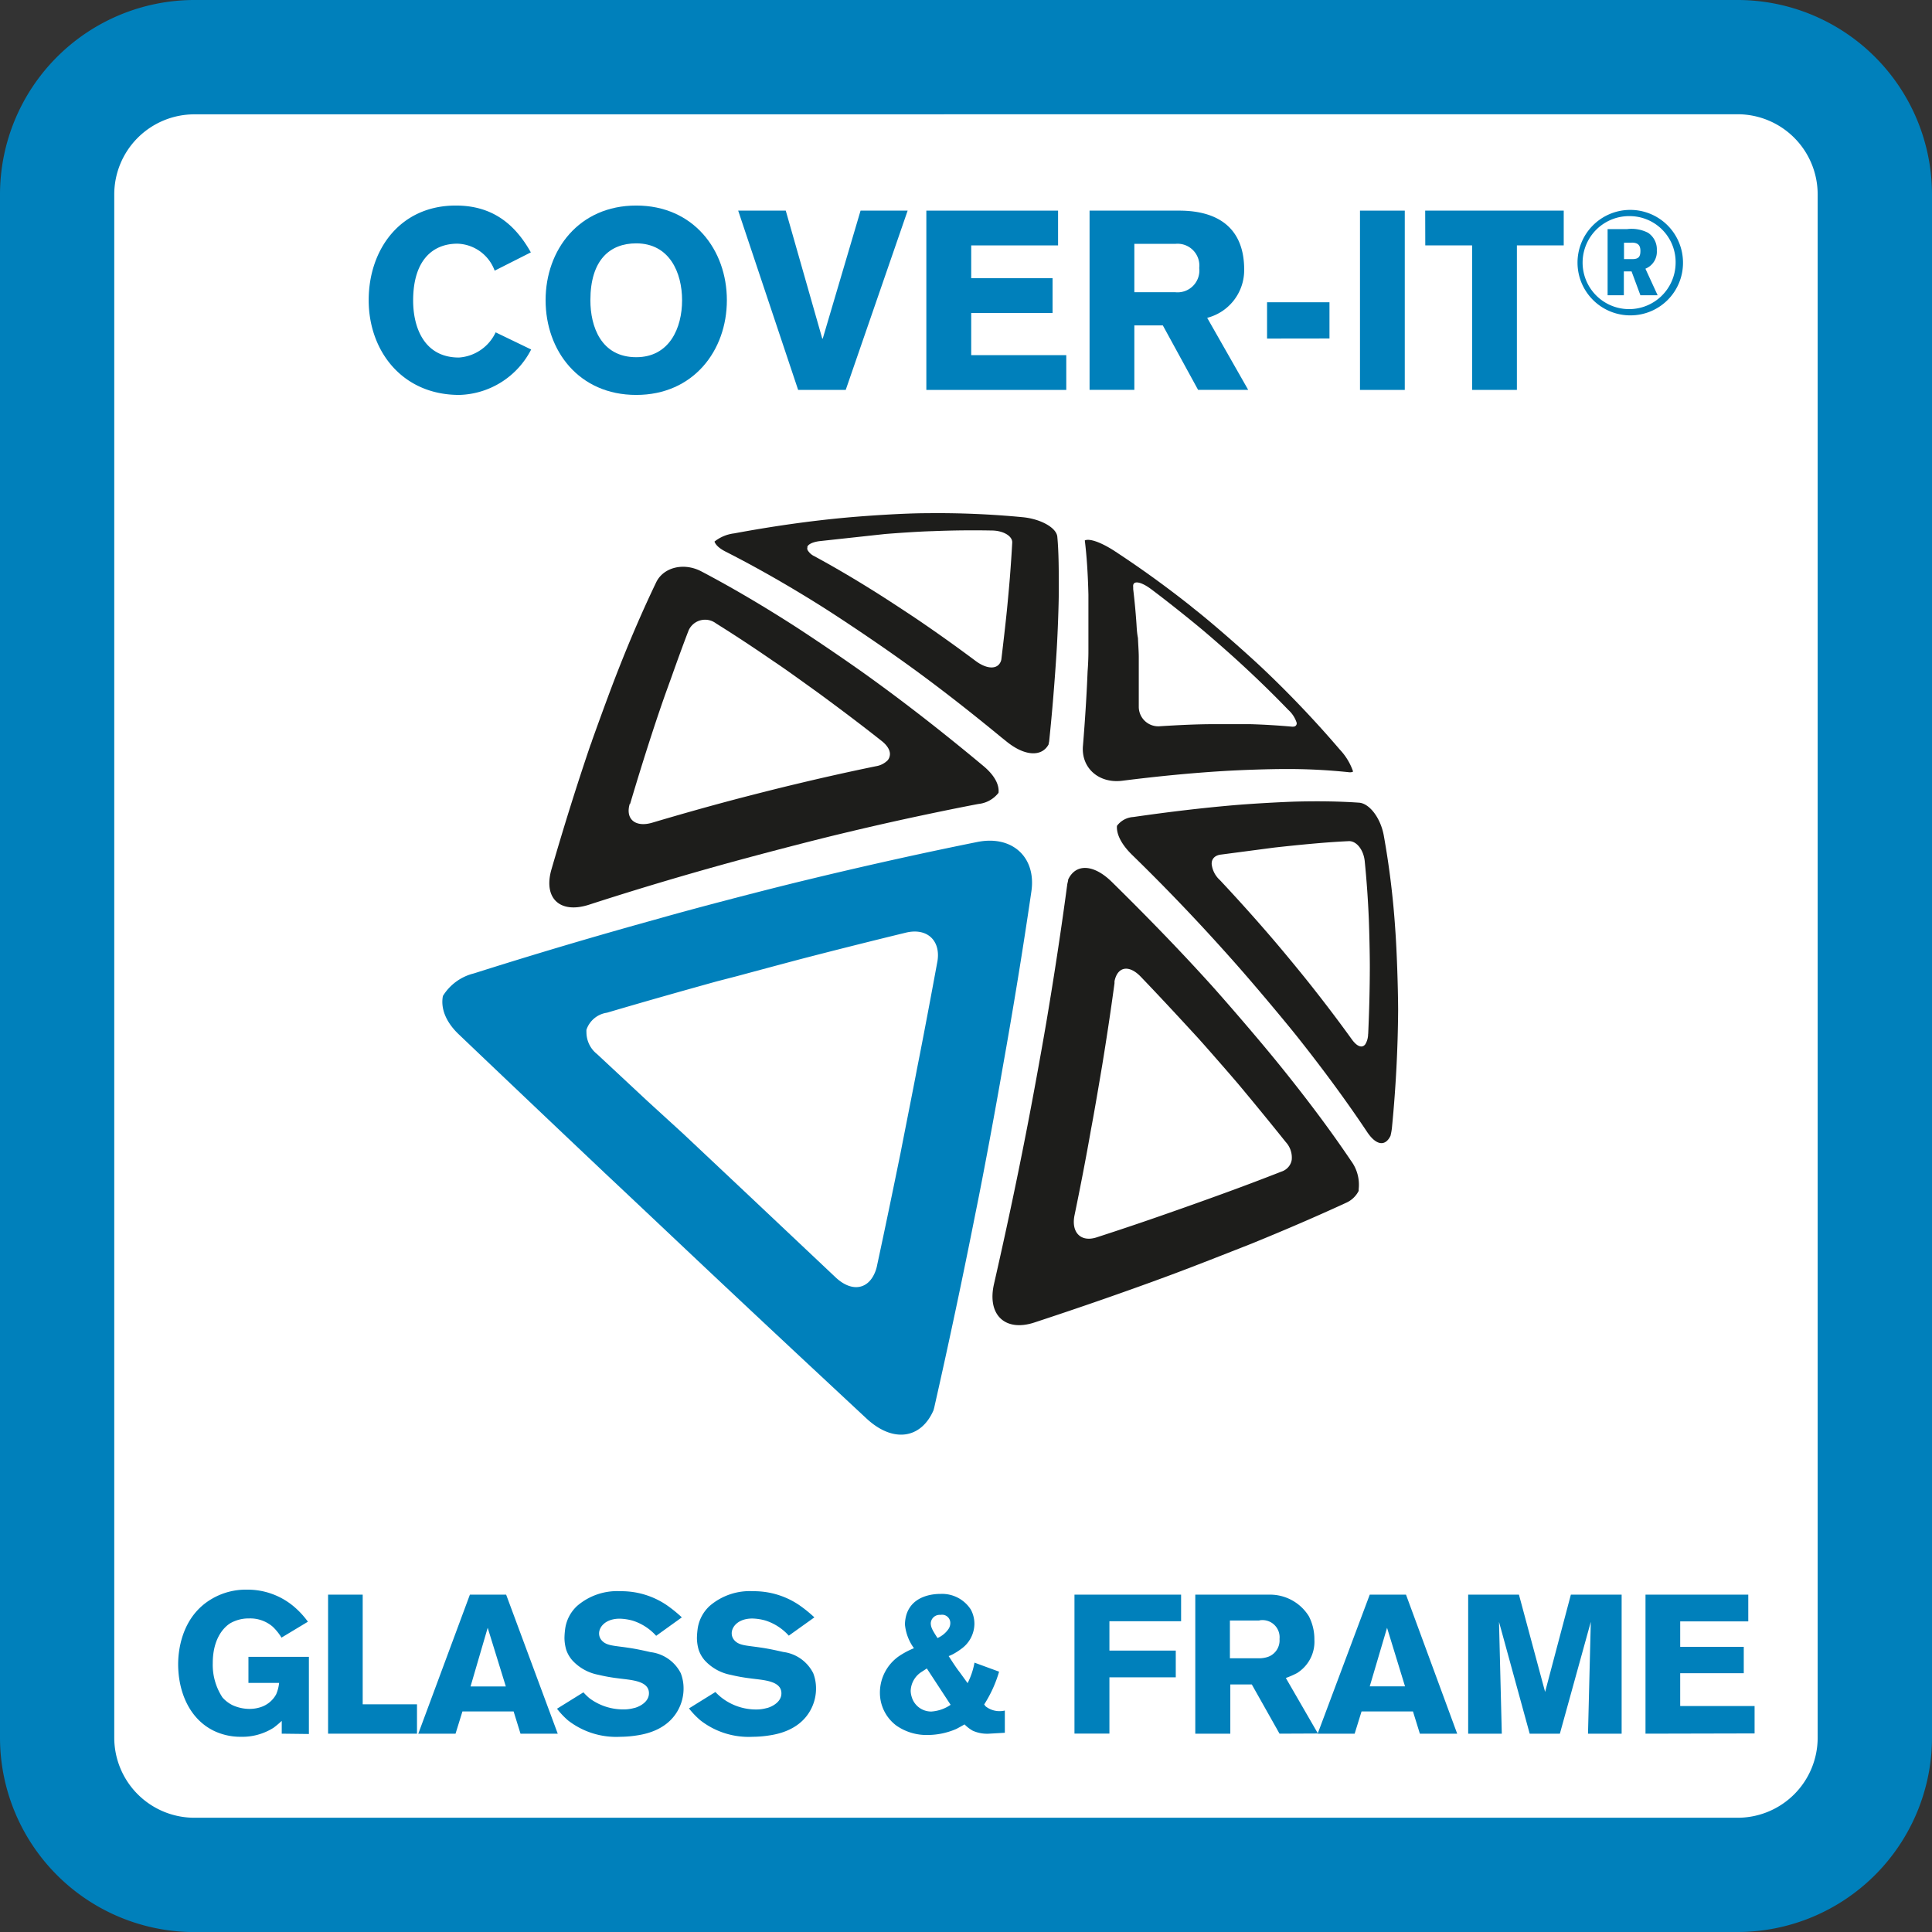 <svg xmlns="http://www.w3.org/2000/svg" viewBox="0 0 235.55 235.56"><rect x="0" y="0" width="235.55" height="235.56" fill="#333333" stroke="none"/><defs><style>.cls-1{fill:#fff;}.cgf{fill:#0080bb;}.cls-3{fill:#1d1d1b;}</style></defs><title>Middel 1glass-frame</title><g id="Laag_2" data-name="Laag 2"><g id="Laag_1-2" data-name="Laag 1"><rect class="cls-1" x="6.97" y="6.97" width="221.62" height="221.62" rx="16.72" ry="16.72"/><path class="cgf" d="M211.86,235.56H23.69A23.72,23.72,0,0,1,0,211.86V23.69A23.72,23.72,0,0,1,23.69,0H211.86a23.72,23.72,0,0,1,23.69,23.69V211.86a23.72,23.72,0,0,1-23.69,23.69ZM23.69,13.94a9.77,9.77,0,0,0-9.76,9.76V211.86a9.77,9.77,0,0,0,9.76,9.76H211.86a9.76,9.76,0,0,0,9.75-9.76V23.69a9.77,9.77,0,0,0-9.75-9.76Z"/><path class="cls-3" d="M88.42,67.23q5.52,2.8,11.45,6.51c2.57,1.61,6.85,4.49,9.52,6.39,4.25,3,8.52,6.33,12.78,9.84l.43.34c2.3,1.92,4.42,2,5.25.44,0-.13.06-.28.07-.41.19-1.87.36-3.66.5-5.4.17-2.1.32-4.12.43-6s.23-5.08.24-6.8c0-2.5,0-4.74-.18-6.69-.09-1.1-2-2.17-4.19-2.39A108.85,108.85,0,0,0,113,62.57c-2.62,0-7,.28-9.77.53-4.5.41-9.09,1.07-13.72,1.93a4.76,4.76,0,0,0-2.4,1C87.25,66.42,87.65,66.83,88.42,67.23Zm10-.55c.12-.32.62-.58,1.46-.7l8-.87c1.62-.13,4.22-.31,5.79-.35q3.7-.15,7.22-.08c1.44,0,2.57.69,2.52,1.48-.07,1.34-.17,2.77-.29,4.31-.08,1-.24,2.74-.35,3.86-.19,1.87-.42,3.85-.67,5.94a1.23,1.23,0,0,1-.26.68c-.51.66-1.64.56-2.88-.36q-3.71-2.77-7.38-5.25c-1.5-1-3.95-2.61-5.43-3.52q-3.48-2.17-6.85-4a1.87,1.87,0,0,1-.77-.65A.47.47,0,0,1,98.46,66.68Z"/><path class="cls-3" d="M71.82,110.3q8.55-2.77,17.4-5.2c3.66-1,9.64-2.57,13.28-3.44q4.69-1.13,9.26-2.11c2.54-.54,5.05-1.06,7.53-1.53a3.57,3.57,0,0,0,2.45-1.36c.11-1-.5-2.16-1.88-3.3l-.83-.69c-4.18-3.46-8.35-6.72-12.5-9.73-2.67-1.95-7-4.89-9.58-6.56-3.94-2.53-7.76-4.78-11.43-6.71C83.38,68.54,80.89,69.15,80,71c-1.55,3.23-3.11,6.81-4.63,10.69-.87,2.2-2.17,5.76-3.17,8.55-.06.2-.13.4-.21.59-1.64,4.82-3.24,9.92-4.78,15.25C66.25,109.55,68.3,111.44,71.82,110.3Zm5-12.28q1.3-4.38,2.63-8.47c.54-1.66,1.42-4.28,2-5.84.12-.35.25-.69.36-1,.71-2,1.43-4,2.15-5.86A2.2,2.2,0,0,1,87.29,76q3.41,2.13,6.93,4.56c1.52,1,4,2.81,5.58,3.94,2.53,1.86,5.09,3.78,7.67,5.82.81.63,1.14,1.31,1,1.87a1.12,1.12,0,0,1-.25.51,2.59,2.59,0,0,1-1.43.72q-4.87,1-9.81,2.19c-2.07.49-5.46,1.35-7.54,1.9-3.32.88-6.64,1.82-9.94,2.8C77.46,100.9,76.22,99.87,76.78,98Z"/><path class="cls-3" d="M136.82,95.19q6.56-.83,12.29-1.18c2.24-.14,5.64-.25,7.57-.25a71.21,71.21,0,0,1,7.78.39.94.94,0,0,0,.49-.06.61.61,0,0,0,0-.08,7.34,7.34,0,0,0-1.59-2.61,130.38,130.38,0,0,0-9.27-9.77c-2.06-1.95-5.53-5-7.71-6.77-.41-.34-.83-.65-1.24-1-3.07-2.43-6.22-4.7-9.41-6.78-1.59-1-2.91-1.45-3.47-1.19.24,1.94.38,4.14.44,6.61,0,1.73,0,4.82,0,6.86q0,1.22-.1,2.5-.17,4.23-.56,9C131.76,93.59,133.94,95.55,136.82,95.19Zm1.74-19.1c-.1-1.5-.24-2.92-.4-4.26,0-.09,0-.17,0-.26-.11-.84.88-.72,2.2.27s2.36,1.81,3.53,2.74q1.38,1.1,2.75,2.24c1.29,1.09,3.37,2.91,4.61,4.06q3,2.75,5.82,5.67a3.57,3.57,0,0,1,1,1.51.39.39,0,0,1-.37.53.79.79,0,0,1-.23,0c-1.6-.14-3.29-.25-5.06-.3-1.16,0-3.14,0-4.4,0-2.09,0-4.27.11-6.54.25a2.38,2.38,0,0,1-2.63-2.35c0-2.12,0-4.15,0-6.07,0-.66-.07-1.52-.1-2.33C138.61,77.13,138.59,76.55,138.56,76.09Z"/><path class="cgf" d="M125.75,108.66c.6-4.17-2.37-6.87-6.62-6-6.21,1.25-12.58,2.66-19.08,4.21l-2.57.62C92.78,108.64,85,110.66,80.3,112q-11.41,3.15-22.53,6.68A6.16,6.16,0,0,0,54,121.43c-.29,1.49.33,3.18,2,4.74q8.45,8.06,17.45,16.57l.25.24c3.83,3.59,9.9,9.34,13.68,12.89,6.15,5.79,12.27,11.49,18.27,17.08,3.23,3,6.64,2.48,8.16-1,.05-.18.1-.35.14-.55,1.77-7.81,3.44-15.71,5-23.58,1-4.89,2.46-12.81,3.28-17.56Q124.23,119.08,125.75,108.66Zm-11.47,8.61c-.79,4.27-1.6,8.61-2.47,13-.53,2.8-1.45,7.39-2,10.23-.93,4.56-1.88,9.16-2.87,13.75a4.34,4.34,0,0,1-.38,1.14c-.92,1.88-2.84,2.09-4.7.33l-10.6-10-8-7.53L79,134.3l-6.2-5.78a3.39,3.39,0,0,1-1.3-2.66,3,3,0,0,1,0-.31A3.1,3.1,0,0,1,74,123.47c4.43-1.31,8.89-2.57,13.35-3.81L89.9,119c2.52-.68,5.47-1.47,7.46-2q6.58-1.71,13-3.27C113,113.05,114.75,114.65,114.28,117.28Z"/><path class="cls-3" d="M155.89,129.71c-2.1-2.6-5.77-6.88-8.13-9.52-3.87-4.29-8-8.53-12.24-12.7-2.24-2.18-4.39-2.19-5.29-.25,0,.19-.08.38-.11.59-.72,5.4-1.57,11-2.55,16.8-.63,3.7-1.75,9.84-2.5,13.64-1.19,6.1-2.5,12.22-3.88,18.27-.86,3.76,1.34,5.86,4.89,4.71,5.54-1.82,10.87-3.67,15.94-5.54,3.06-1.12,7.81-3,10.56-4.08q6.28-2.56,11.57-5a3.12,3.12,0,0,0,1.5-1.44c0-.07,0-.14,0-.22a4.88,4.88,0,0,0-.93-3.44C162.12,137.67,159.15,133.73,155.89,129.71Zm1.6,11.68a1.75,1.75,0,0,1-.28.72,1.86,1.86,0,0,1-1,.74q-3.54,1.39-7.4,2.79c-1.65.6-4.44,1.6-6.2,2.21q-4.31,1.52-8.88,3c-1.95.65-3.18-.59-2.71-2.75.72-3.49,1.4-7,2-10.43.41-2.15,1-5.66,1.36-7.79q.83-5.06,1.5-10c0-.09,0-.17,0-.24.36-1.8,1.76-2.06,3.2-.56,2.39,2.49,4.71,5,7,7.49,1.38,1.54,3.57,4.05,4.87,5.57q3,3.59,5.81,7.1A2.79,2.79,0,0,1,157.49,141.38Z"/><path class="cls-3" d="M170.11,113.3a103.24,103.24,0,0,0-1.4-11.44c-.39-2.15-1.77-3.95-3.06-4-2.29-.16-4.85-.2-7.68-.13-1.92.06-5.31.25-7.53.44q-5.7.49-12.26,1.44a2.68,2.68,0,0,0-2,1.08l0,0c-.08,1,.53,2.25,1.85,3.54,4.21,4.1,8.22,8.31,12,12.56,2.33,2.6,5.92,6.86,8,9.44,3.18,4,6.08,7.93,8.65,11.78,1.13,1.69,2.23,1.76,2.85.47a7.31,7.31,0,0,0,.19-1.13c.47-4.85.71-9.59.74-14.19C170.45,120.34,170.3,115.91,170.11,113.3Zm-3.31,12.76a2.44,2.44,0,0,1-.33,1.24c-.37.52-1,.34-1.67-.6q-2.48-3.44-5.25-6.92c-1.17-1.47-3.16-3.88-4.43-5.36q-3.07-3.58-6.39-7.12a3.08,3.08,0,0,1-1-1.93.34.34,0,0,1,0-.1c0-.57.41-1,1.14-1.08l6.46-.85c1.23-.14,3.17-.34,4.29-.44,1.72-.16,3.34-.28,4.87-.35.91,0,1.76,1.06,1.9,2.46.23,2.3.4,4.68.5,7.12.06,1.56.12,4.17.12,5.8Q167,121.92,166.81,126.05Z"/><path class="cgf" d="M60.31,33a5,5,0,0,0-4.54-3.29c-3,0-5.4,2-5.4,6.94,0,3.19,1.29,6.94,5.58,6.94a5.34,5.34,0,0,0,4.48-3.07l4.33,2.09A10.15,10.15,0,0,1,56,48.15c-7,0-11.05-5.4-11.05-11.55s3.81-11.54,10.62-11.54c4.3,0,7.12,2.09,9.15,5.71Z"/><path class="cgf" d="M77.57,48.15c-7,0-11.05-5.4-11.05-11.55S70.6,25.06,77.57,25.06s11.05,5.4,11.05,11.54S84.54,48.15,77.57,48.15Zm0-18.48c-3.19,0-5.59,2-5.59,6.94,0,3.19,1.29,6.94,5.59,6.94,4.05,0,5.59-3.56,5.59-6.94S81.62,29.67,77.57,29.67Z"/><path class="cgf" d="M90,25.68h5.8l4.45,15.6h.06l4.61-15.6h5.74l-7.55,21.86h-5.8Z"/><path class="cgf" d="M112.94,47.54V25.68H129v4.24H118.41v4h9.92v4.24h-9.92V43.3H130v4.24Z"/><path class="cgf" d="M132.84,25.68h10.93c4.91,0,7.92,2.27,7.92,7.18a6,6,0,0,1-4.51,5.89l5,8.78h-6.11l-4.3-7.86H138.3v7.86h-5.46Zm5.46,9.95h5a2.66,2.66,0,0,0,2.91-2.95,2.66,2.66,0,0,0-2.91-2.95h-5Z"/><path class="cgf" d="M154.48,41.28V36.85h7.61v4.42Z"/><path class="cgf" d="M165.81,25.68h5.46V47.54h-5.46Z"/><path class="cgf" d="M173.76,25.68h16.89v4.24h-5.71V47.54h-5.46V29.92h-5.71Z"/><path class="cgf" d="M198.74,38.45a6.43,6.43,0,1,1,6.45-6.56A6.4,6.4,0,0,1,198.74,38.45Zm0-12.1a5.67,5.67,0,1,0,5.55,5.8A5.61,5.61,0,0,0,198.76,26.35ZM200,36l-1.08-2.91h-.94V36H196V27.93h2.4a4.42,4.42,0,0,1,2.53.45A2.42,2.42,0,0,1,202,30.54a2.22,2.22,0,0,1-1.39,2.22L202.1,36Zm-1-6.41h-1v2h1c.76,0,1-.27,1-1S199.66,29.58,198.92,29.58Z"/><path class="cgf" d="M34.35,211.37v-1.56a10.89,10.89,0,0,1-1,.84,7.13,7.13,0,0,1-4,1.1,7.5,7.5,0,0,1-3.26-.72c-3.07-1.49-4.37-4.87-4.37-8.14,0-1.25.24-5.76,4.18-8a8.18,8.18,0,0,1,4.18-1.08,8.76,8.76,0,0,1,6,2.28,10.43,10.43,0,0,1,1.46,1.63l-3.22,1.94a6.43,6.43,0,0,0-1.08-1.34,4.2,4.2,0,0,0-2.86-1,4.52,4.52,0,0,0-2.33.6c-1,.65-2.11,2.14-2.11,4.85a7.24,7.24,0,0,0,1.18,4.18,4,4,0,0,0,1.22.94,5,5,0,0,0,2,.46,4.39,4.39,0,0,0,1.46-.22,3.3,3.3,0,0,0,1.87-1.56,4.84,4.84,0,0,0,.36-1.39H30.29V202h7.37v9.41Z"/><path class="cgf" d="M40,211.37V194.42h4.22v13.37h6.62v3.58Z"/><path class="cgf" d="M63.46,211.37l-.84-2.71H56.38l-.84,2.71H51l6.29-16.95h4.42L68,211.37Zm-4-12.91-2.09,7.15h4.3Z"/><path class="cgf" d="M82.66,208.51c-1.46,2.66-4.51,3-5.33,3.12a13.38,13.38,0,0,1-1.7.12,9.57,9.57,0,0,1-6.38-2,10,10,0,0,1-1.34-1.42l3.22-2a7.37,7.37,0,0,0,.74.72A6.84,6.84,0,0,0,76,208.41a4.68,4.68,0,0,0,1.32-.17c.12,0,1.8-.5,1.8-1.8,0-1.56-2.26-1.61-3.77-1.82a20.87,20.87,0,0,1-2.4-.43,5.75,5.75,0,0,1-3.19-1.78,3.86,3.86,0,0,1-.72-1.25,5.27,5.27,0,0,1-.22-1.49,10,10,0,0,1,.1-1.18,4.67,4.67,0,0,1,1.46-2.71A7.48,7.48,0,0,1,75.67,194a9.84,9.84,0,0,1,5.59,1.68,16.36,16.36,0,0,1,1.87,1.51L80,199.44a6.48,6.48,0,0,0-2.86-1.85,6.64,6.64,0,0,0-1.58-.24c-1.73,0-2.52,1-2.52,1.8a1.28,1.28,0,0,0,.36.89c.58.62,1.51.6,3.1.84,1,.14,1.9.34,2.83.55A4.76,4.76,0,0,1,83,204a5.09,5.09,0,0,1,.34,1.82A5.45,5.45,0,0,1,82.66,208.51Z"/><path class="cgf" d="M98.81,208.51c-1.46,2.66-4.51,3-5.33,3.12a13.38,13.38,0,0,1-1.7.12,9.57,9.57,0,0,1-6.38-2A10,10,0,0,1,84,208.29l3.22-2A7.37,7.37,0,0,0,88,207a6.84,6.84,0,0,0,4.15,1.42,4.68,4.68,0,0,0,1.32-.17c.12,0,1.8-.5,1.8-1.8,0-1.56-2.26-1.61-3.77-1.82a20.87,20.87,0,0,1-2.4-.43,5.75,5.75,0,0,1-3.19-1.78,3.85,3.85,0,0,1-.72-1.25,5.27,5.27,0,0,1-.22-1.49,10,10,0,0,1,.1-1.18,4.67,4.67,0,0,1,1.46-2.71A7.48,7.48,0,0,1,91.83,194a9.84,9.84,0,0,1,5.59,1.68,16.36,16.36,0,0,1,1.87,1.51l-3.12,2.23a6.48,6.48,0,0,0-2.86-1.85,6.64,6.64,0,0,0-1.58-.24c-1.73,0-2.52,1-2.52,1.8a1.28,1.28,0,0,0,.36.89c.58.62,1.51.6,3.1.84,1,.14,1.9.34,2.83.55A4.76,4.76,0,0,1,99.15,204a5.09,5.09,0,0,1,.34,1.82A5.45,5.45,0,0,1,98.81,208.51Z"/><path class="cgf" d="M120.6,211.37a4.28,4.28,0,0,1-2-.36,4.4,4.4,0,0,1-1-.77c-.34.19-.67.38-1,.55a8.84,8.84,0,0,1-3.5.74,6.43,6.43,0,0,1-3.82-1.15,5,5,0,0,1-2-4.11,5.43,5.43,0,0,1,2.28-4.32,9.93,9.93,0,0,1,1.87-1,5.83,5.83,0,0,1-1.1-2.9,4.59,4.59,0,0,1,.19-1.22c.79-2.45,3.58-2.5,4.15-2.5a4.16,4.16,0,0,1,3.7,1.92,3.66,3.66,0,0,1,.43,1.75,3.8,3.8,0,0,1-1.56,3,8.34,8.34,0,0,1-1,.65c-.19.1-.38.19-.58.26.46.7.89,1.39,1.37,2l.94,1.3a9,9,0,0,0,.84-2.5l3,1.1a15.35,15.35,0,0,1-1.82,4c.07.07.12.17.19.24a2.76,2.76,0,0,0,2.33.5v2.71ZM113,203.42l-.58.38a2.86,2.86,0,0,0-1.39,2.35,2.73,2.73,0,0,0,.12.72,2.47,2.47,0,0,0,2.4,1.8,4.69,4.69,0,0,0,2.35-.82Zm1.68-6.53a1.08,1.08,0,0,0-1.2,1c0,.55.26.94.82,1.82a3.19,3.19,0,0,0,1.34-1.1,1.29,1.29,0,0,0,.22-.7A1,1,0,0,0,114.65,196.89Z"/><path class="cgf" d="M135.26,197.66v3.58h8.09v3.26h-8.09v6.86H131V194.42h13v3.24Z"/><path class="cgf" d="M156,211.37l-3.38-6H150v6h-4.27V194.42h7.63c.48,0,1,0,1.44,0a5.57,5.57,0,0,1,4.78,2.64,6.07,6.07,0,0,1,.67,2.83,4.49,4.49,0,0,1-1.32,3.46,4.73,4.73,0,0,1-.79.63,10.72,10.72,0,0,1-1.37.6l3.91,6.77Zm-2.45-13.8h-3.6v4.61h3.5a3.46,3.46,0,0,0,1.13-.17,2.13,2.13,0,0,0,1.42-2.18A2.09,2.09,0,0,0,153.53,197.56Z"/><path class="cgf" d="M173.11,211.37l-.84-2.71H166l-.84,2.71h-4.51L167,194.42h4.42l6.24,16.95Zm-4-12.91L167,205.6h4.3Z"/><path class="cgf" d="M193.61,211.37l.34-13.63-3.77,13.63H186.5l-3.74-13.63.34,13.63H179V194.42h6.19l3.19,11.86,3.14-11.86h6.19v16.95Z"/><path class="cgf" d="M200.62,211.37V194.42h12.53v3.26h-8.3v3.1h7.75V204h-7.75v4h9.07v3.34Z"/></g></g></svg>